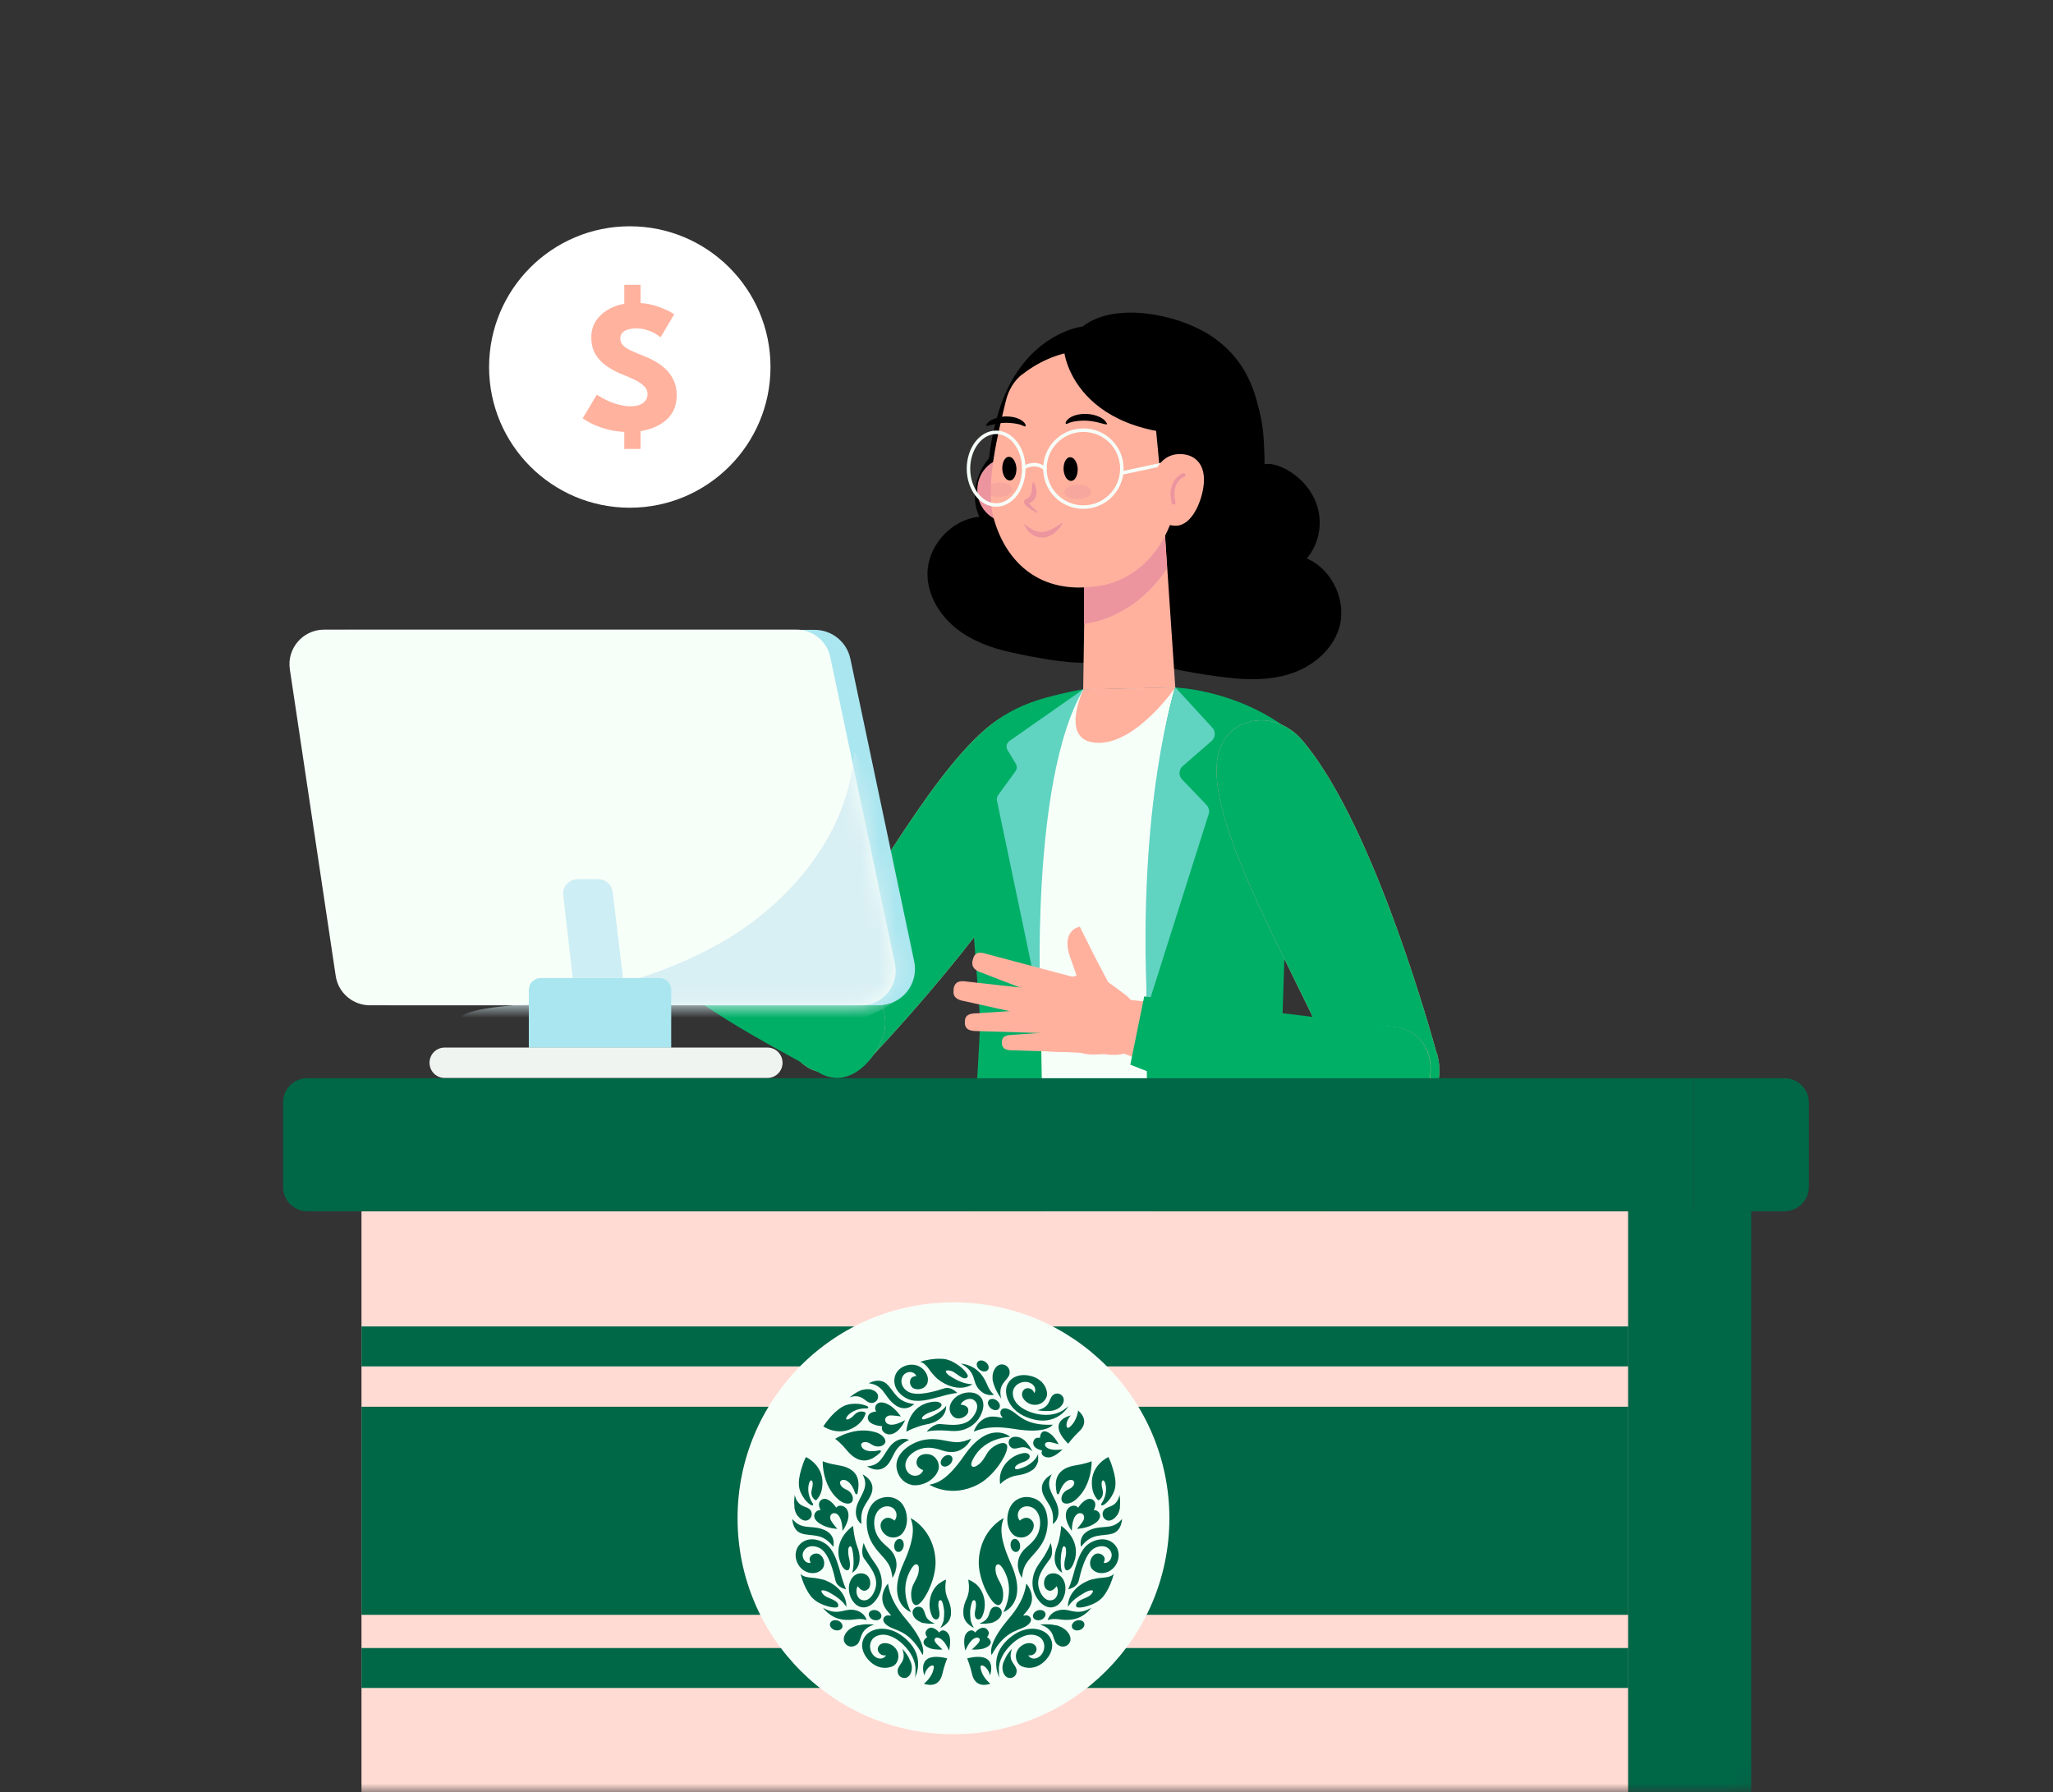 <?xml version="1.0" encoding="UTF-8"?> <svg xmlns="http://www.w3.org/2000/svg" width="118" height="103" viewBox="0 0 118 103" fill="none"><rect x="0" y="0" width="118" height="103" fill="#333333" stroke="none"/><mask id="mask0_1290_29947" style="mask-type:luminance" maskUnits="userSpaceOnUse" x="0" y="0" width="118" height="104"><path d="M99.329 0H17.899C8.014 0 0 8.014 0 17.899V85.11C0 94.995 8.014 103.009 17.899 103.009H99.329C109.215 103.009 117.228 94.995 117.228 85.11V17.899C117.228 8.014 109.215 0 99.329 0Z" fill="white"></path></mask><g mask="url(#mask0_1290_29947)"><path d="M35.373 48.839L35.142 46.629L34.984 44.711C34.984 44.711 33.904 44.456 33.819 46.131C33.77 47.212 33.819 48.244 33.345 48.062C33.017 47.928 35.434 50.819 35.373 48.851V48.839Z" fill="#FFB19E"></path><path d="M33.6 48.329L33.552 48.39C33.297 48.754 32.86 48.851 32.581 48.621L28.78 45.087C28.5 44.856 28.306 44.565 28.561 44.213L28.61 44.152C28.865 43.788 29.156 43.946 29.435 44.176L33.564 47.248C33.843 47.479 33.855 47.965 33.6 48.317V48.329Z" fill="#FFB19E"></path><path d="M32.52 48.705L32.484 48.778C32.253 49.155 31.816 49.313 31.512 49.118L27.238 46.204C26.934 46.022 26.704 45.767 26.922 45.39L26.959 45.318C27.189 44.941 27.505 45.063 27.809 45.245L32.374 47.685C32.678 47.868 32.751 48.329 32.52 48.705Z" fill="#FFB19E"></path><path d="M32.92 49.629L32.896 49.702C32.75 50.078 32.362 50.284 32.022 50.163L27.274 48.099C26.934 47.965 26.655 47.771 26.8 47.394L26.825 47.322C26.97 46.945 27.298 47.006 27.638 47.127L32.568 48.706C32.908 48.839 33.066 49.252 32.92 49.629Z" fill="#FFB19E"></path><path d="M33.552 51.183L33.528 51.243C33.406 51.571 33.066 51.741 32.787 51.632L28.743 49.871C28.452 49.762 28.221 49.592 28.343 49.276L28.367 49.216C28.488 48.888 28.768 48.949 29.059 49.058L33.248 50.406C33.54 50.515 33.673 50.867 33.552 51.195V51.183Z" fill="#FFB19E"></path><path d="M34.911 47.674C35.178 48.026 35.616 48.718 35.956 49.289C36.211 49.714 36.271 50.212 36.283 50.394C36.283 50.406 36.296 50.43 36.308 50.442C36.393 50.746 36.356 51.074 36.186 51.353C35.858 51.875 35.288 52.555 34.523 52.422C34.207 52.361 33.891 52.227 33.576 52.045L33.09 51.887C32.798 51.79 32.531 51.644 32.301 51.462L30.601 50.709C30.601 50.709 30.625 50.43 30.661 50.017C30.746 49.252 30.916 48.014 31.196 47.236C31.402 46.666 31.669 46.338 32.021 46.654C32.094 46.727 32.179 46.787 32.264 46.848C33.272 47.54 34.426 47.054 34.911 47.686V47.674Z" fill="#FFB19E"></path><path d="M50.298 60.52C52.35 58.322 59.806 50.09 61.627 44.54C62.028 43.302 61.736 41.966 60.753 41.201C59.891 40.533 58.567 40.266 56.673 41.881C53.188 44.856 49.375 52.227 45.89 57.011C45.04 58.177 44.967 59.743 45.805 60.8C46.375 61.504 47.31 61.953 48.865 61.443C49.411 61.261 49.897 60.933 50.285 60.52H50.298Z" fill="#F5AF9D"></path><path d="M50.298 60.52C52.35 58.322 59.806 50.09 61.627 44.54C62.028 43.302 61.736 41.966 60.753 41.201C59.891 40.533 58.567 40.266 56.673 41.881C53.188 44.856 49.375 52.227 45.89 57.011C45.04 58.177 44.967 59.743 45.805 60.8C46.375 61.504 47.31 61.953 48.865 61.443C49.411 61.261 49.897 60.933 50.285 60.52H50.298Z" fill="#00AF66"></path><path d="M34.232 49.871C34.681 49.422 35.337 49.288 35.847 49.543L49.569 56.72C50.916 57.4 51.281 58.881 50.406 60.326C49.556 61.723 48.148 62.184 46.885 61.431C44.141 59.792 39.174 56.781 34.135 51.948C33.588 51.413 33.625 50.466 34.22 49.859L34.232 49.871Z" fill="#FFB19E"></path><path d="M36.94 49.81L49.569 56.719C50.917 57.399 51.281 58.881 50.407 60.326C49.557 61.722 48.306 62.39 47.055 61.637C44.311 59.998 39.782 57.994 34.742 53.161L36.94 49.798V49.81Z" fill="#00AF66"></path><path d="M72.203 23.072C72.64 24.213 72.664 25.452 72.676 26.678C73.053 26.618 73.429 26.739 73.769 26.897C74.704 27.346 75.457 28.184 75.736 29.18C76.016 30.175 75.785 31.317 75.105 32.094C76.611 32.738 77.461 34.62 76.939 36.186C76.562 37.303 75.591 38.166 74.498 38.603C73.405 39.04 72.178 39.1 71.001 38.991C69.823 38.882 67.382 38.518 66.265 38.117C65.038 37.668 65.111 37.109 64.395 36.028C63.764 35.081 63.569 33.928 63.387 32.81C63.314 32.398 63.254 31.985 63.181 31.572C63.12 31.171 63.047 30.783 63.011 30.382C62.804 28.354 63.302 26.265 64.383 24.541C65.354 22.999 66.836 21.651 68.523 20.935C70.163 20.23 71.62 21.603 72.203 23.096V23.072Z" fill="black"></path><path d="M61.736 21.967C60.984 22.926 60.595 24.104 60.206 25.258C59.867 25.088 59.466 25.088 59.102 25.136C58.081 25.282 57.11 25.865 56.551 26.727C55.993 27.601 55.859 28.743 56.284 29.702C54.645 29.86 53.273 31.414 53.309 33.053C53.334 34.231 54.001 35.336 54.924 36.089C55.847 36.83 56.989 37.255 58.142 37.498C59.296 37.753 61.263 38.141 62.453 38.081C63.752 38.02 64.323 37.449 65.331 36.623C66.205 35.907 66.739 34.863 67.249 33.855C67.432 33.478 67.626 33.114 67.808 32.738C67.99 32.373 68.172 32.021 68.33 31.657C69.132 29.787 69.277 27.638 68.767 25.671C68.306 23.91 67.286 22.186 65.889 20.983C64.541 19.818 62.732 20.692 61.736 21.943V21.967Z" fill="black"></path><path d="M56.685 94.921L63.12 133.099H66.545C66.545 133.099 67.127 110.501 65.561 103.883C63.727 96.16 62.756 93.428 62.756 93.428L56.685 94.933V94.921Z" fill="#FFB19E"></path><path d="M68.148 96.682L74.657 133.099H78.021C78.021 133.099 78.603 110.501 77.037 103.883C75.204 96.16 73.249 93.428 73.249 93.428L68.161 96.694L68.148 96.682Z" fill="#FFB19E"></path><path d="M56.186 61.88L54.583 96.682H78.723C78.723 96.682 77.679 71.291 71.328 61.88H56.186Z" fill="#F7FFF9"></path><path d="M67.553 39.513L62.259 39.623C62.259 39.623 58.203 40.703 57.96 47.637V61.893H69.556L67.541 39.525L67.553 39.513Z" fill="#F7FFF9"></path><path d="M67.552 39.513C67.552 39.513 65.367 42.695 63.157 42.695C60.801 42.695 62.27 39.623 62.27 39.623L67.564 39.513H67.552Z" fill="#FFB19E"></path><path d="M67.553 39.513C67.553 39.513 71.001 39.623 74.025 41.905C74.183 42.027 74.28 42.197 74.244 42.391L73.673 59.622C73.673 59.622 76.782 68.693 78.931 86.555C78.992 87.053 78.591 87.478 78.093 87.454L67.772 86.956C67.371 86.931 67.043 86.616 67.007 86.215C66.63 81.115 64.432 49.75 67.541 39.513H67.553Z" fill="#00AF66"></path><path d="M67.553 39.513C67.553 39.513 65.355 46.095 65.938 57.946L69.472 46.787C69.532 46.605 69.472 46.398 69.35 46.265L67.942 44.795C67.735 44.577 67.748 44.237 67.978 44.03L69.642 42.585C69.86 42.391 69.885 42.051 69.69 41.833L67.565 39.513" fill="#60D3C1"></path><path d="M62.258 39.623C62.258 39.623 58.907 41.954 59.465 48.608C59.975 54.631 60.06 81.722 60.072 86.713C60.072 87.15 59.72 87.502 59.283 87.502H55.604C55.155 87.502 54.79 87.126 54.815 86.664L56.345 58.772C56.345 58.772 56.345 58.699 56.345 58.663L55.385 46.058C55.264 44.188 55.932 42.33 57.486 41.274C58.737 40.412 60.194 39.999 62.27 39.61L62.258 39.623Z" fill="#00AF66"></path><path d="M62.258 39.622L58.02 42.585C57.85 42.706 57.801 42.925 57.91 43.107L58.384 43.896C58.469 44.03 58.457 44.2 58.36 44.334L57.364 45.706C57.303 45.791 57.279 45.912 57.303 46.021L59.805 57.97C59.805 57.97 59.173 44.928 62.258 39.646V39.622Z" fill="#60D3C1"></path><path d="M62.234 18.761C62.234 18.761 58.676 19.15 57.328 23.898C53.321 38.153 72.81 35.069 72.665 26.484C72.604 22.878 71.705 20.813 69.823 19.453C67.941 18.081 64.116 17.28 62.234 18.761Z" fill="black"></path><path d="M59.817 28.767C59.477 29.738 58.42 30.26 57.437 29.933C56.453 29.605 55.943 28.536 56.271 27.552C56.599 26.569 57.667 26.059 58.651 26.387C59.623 26.727 60.145 27.783 59.817 28.767Z" fill="#EC959F"></path><path d="M62.367 32.483L62.258 39.623L67.552 39.514L66.824 28.694L62.367 32.483Z" fill="#FFB19E"></path><path d="M62.307 35.859C65.488 35.41 67.079 32.653 67.079 32.653L66.921 30.212L62.307 31.803V35.859Z" fill="#EC959F"></path><path d="M58.761 21.505C58.275 21.882 57.959 22.44 57.814 23.035C57.389 24.808 56.575 27.941 57.134 29.86C57.862 32.361 59.805 34.182 63.072 33.685C63.072 33.685 66.727 33.478 67.71 28.597C69.265 20.813 62.926 18.251 58.761 21.517V21.505Z" fill="#FFB19E"></path><path d="M66.265 22.793L66.823 28.694L71.45 24.76L66.265 22.793Z" fill="black"></path><path d="M61.177 19.733C60.959 19.781 61.408 25.258 69.556 24.979C69.556 24.979 69.35 17.875 61.177 19.733Z" fill="black"></path><path d="M56.673 24.444C56.673 24.444 56.734 24.286 56.94 24.164C57.147 24.043 57.463 23.934 57.827 23.934C58.191 23.934 58.519 24.019 58.725 24.164C58.835 24.237 58.908 24.322 58.932 24.383C58.968 24.444 58.956 24.492 58.932 24.504C58.883 24.529 58.786 24.444 58.604 24.395C58.422 24.346 58.13 24.298 57.827 24.298C57.208 24.298 56.722 24.541 56.661 24.456L56.673 24.444Z" fill="black"></path><path d="M64.481 26.934C64.481 28.148 63.497 29.144 62.271 29.144C61.044 29.144 60.06 28.161 60.06 26.934C60.06 25.708 61.044 24.724 62.271 24.724C63.497 24.724 64.481 25.708 64.481 26.934Z" stroke="#F7FFF9" stroke-width="0.2" stroke-linecap="round" stroke-linejoin="round"></path><path d="M58.846 26.934C58.846 28.088 58.13 29.023 57.256 29.023C56.382 29.023 55.665 28.088 55.665 26.934C55.665 25.781 56.382 24.846 57.256 24.846C58.13 24.846 58.846 25.781 58.846 26.934Z" stroke="#F7FFF9" stroke-width="0.2" stroke-linecap="round" stroke-linejoin="round"></path><path d="M58.847 26.873C58.847 26.873 59.49 26.46 60.061 26.934" stroke="#F7FFF9" stroke-width="0.2" stroke-linecap="round" stroke-linejoin="round"></path><path d="M67.698 26.497L64.577 27.164" stroke="#F7FFF9" stroke-width="0.2" stroke-linecap="round" stroke-linejoin="round"></path><path d="M61.13 26.983C61.154 27.359 61.348 27.65 61.567 27.638C61.797 27.638 61.955 27.31 61.943 26.934C61.919 26.558 61.725 26.266 61.506 26.278C61.275 26.278 61.117 26.606 61.13 26.983Z" fill="black"></path><path d="M57.608 26.959C57.632 27.335 57.827 27.626 58.045 27.614C58.276 27.614 58.434 27.286 58.422 26.91C58.397 26.534 58.203 26.242 57.984 26.254C57.754 26.254 57.596 26.582 57.608 26.959Z" fill="black"></path><path d="M58.87 30.14C58.943 30.358 59.089 30.552 59.295 30.698C59.489 30.844 59.757 30.917 60.012 30.892C60.267 30.856 60.497 30.735 60.679 30.577C60.764 30.492 60.849 30.407 60.922 30.322C60.983 30.224 61.044 30.127 61.092 30.018C60.995 30.079 60.898 30.14 60.813 30.2L60.534 30.37C60.352 30.467 60.169 30.54 59.975 30.564C59.793 30.589 59.599 30.552 59.417 30.467C59.234 30.382 59.052 30.261 58.87 30.115V30.14Z" fill="#EC959F"></path><path d="M59.393 27.711C59.308 27.711 59.344 28.1 59.295 28.258C59.259 28.428 59.198 28.549 59.101 28.622C59.077 28.646 59.04 28.658 59.016 28.67C58.992 28.67 58.907 28.695 58.87 28.792C58.846 28.889 58.87 28.925 58.895 28.962C58.968 29.083 59.053 29.132 59.125 29.193C59.283 29.302 59.611 29.496 59.635 29.46C59.672 29.436 59.368 29.18 59.247 29.047C59.21 29.011 59.186 28.974 59.162 28.938C59.138 28.901 59.113 28.865 59.101 28.84C59.101 28.84 59.101 28.828 59.101 28.877C59.077 28.925 59.053 28.925 59.077 28.925C59.138 28.925 59.198 28.901 59.247 28.877C59.356 28.816 59.453 28.719 59.502 28.61C59.55 28.5 59.575 28.391 59.575 28.282C59.575 28.063 59.441 27.687 59.38 27.699L59.393 27.711Z" fill="#EC959F"></path><path opacity="0.37" d="M61.178 28.294C61.178 28.525 61.53 28.695 61.955 28.683C62.38 28.683 62.72 28.476 62.72 28.246C62.72 28.015 62.368 27.845 61.943 27.857C61.518 27.857 61.178 28.064 61.178 28.294Z" fill="#EC959F"></path><path opacity="0.37" d="M56.661 28.173C56.661 28.403 57.013 28.573 57.438 28.561C57.863 28.561 58.203 28.355 58.203 28.124C58.203 27.893 57.851 27.723 57.426 27.735C57.001 27.735 56.661 27.942 56.661 28.173Z" fill="#EC959F"></path><path d="M63.631 24.36C63.631 24.36 63.57 24.189 63.364 24.056C63.157 23.922 62.83 23.801 62.441 23.789C62.053 23.777 61.725 23.862 61.494 24.007C61.385 24.08 61.312 24.165 61.275 24.226C61.239 24.299 61.239 24.335 61.275 24.36C61.324 24.384 61.421 24.299 61.615 24.25C61.81 24.202 62.113 24.165 62.429 24.177C63.085 24.202 63.57 24.457 63.631 24.372V24.36Z" fill="black"></path><path d="M66.229 27.82C66.144 28.816 66.265 30.212 67.589 30.212C68.512 30.212 69.107 28.779 69.192 27.784C69.277 26.788 68.779 26.12 67.856 26.096C66.933 26.072 66.326 26.812 66.241 27.808L66.229 27.82Z" fill="#FFB19E"></path><path d="M68.026 27.298C68.026 27.298 67.152 27.626 67.456 28.889" stroke="#EC959F" stroke-width="0.22" stroke-linecap="round" stroke-linejoin="round"></path><path d="M63.958 56.951L62.926 54.984L62.064 53.259C62.064 53.259 60.959 53.429 61.505 55.008C61.857 56.04 62.295 56.975 61.772 56.975C61.42 56.975 64.735 58.76 63.946 56.963L63.958 56.951Z" fill="#FFB19E"></path><path d="M62.112 57.133L62.088 57.206C61.979 57.631 61.614 57.898 61.274 57.776L56.429 55.906C56.089 55.797 55.798 55.603 55.907 55.178L55.931 55.105C56.041 54.68 56.369 54.716 56.709 54.826L61.687 56.149C62.027 56.258 62.221 56.708 62.112 57.133Z" fill="#FFB19E"></path><path d="M61.25 57.886V57.971C61.165 58.408 60.813 58.712 60.461 58.651L55.409 57.534C55.057 57.473 54.741 57.327 54.814 56.89V56.805C54.899 56.368 55.239 56.356 55.591 56.416L60.74 56.987C61.092 57.048 61.323 57.449 61.25 57.886Z" fill="#FFB19E"></path><path d="M61.967 58.59V58.663C61.967 59.064 61.687 59.404 61.323 59.416L56.15 59.258C55.786 59.258 55.458 59.185 55.458 58.784V58.712C55.458 58.311 55.774 58.238 56.138 58.238L61.299 57.886C61.663 57.886 61.955 58.201 61.967 58.614V58.59Z" fill="#FFB19E"></path><path d="M63.132 59.805V59.865C63.132 60.206 62.889 60.497 62.586 60.497L58.178 60.363C57.874 60.363 57.595 60.303 57.583 59.95V59.89C57.583 59.55 57.85 59.489 58.166 59.477L62.562 59.173C62.865 59.173 63.12 59.441 63.132 59.793V59.805Z" fill="#FFB19E"></path><path d="M63.084 56.04C63.472 56.271 64.116 56.745 64.662 57.157C65.063 57.461 65.306 57.898 65.379 58.056C65.391 58.068 65.403 58.08 65.415 58.093C65.609 58.335 65.695 58.663 65.646 58.979C65.537 59.586 65.257 60.424 64.492 60.582C64.177 60.643 63.837 60.643 63.472 60.582L62.962 60.606C62.659 60.618 62.355 60.582 62.064 60.497L60.206 60.424C60.206 60.424 60.121 60.157 60.012 59.756C59.805 59.015 59.502 57.801 59.477 56.975C59.453 56.368 59.587 55.968 60.024 56.138C60.121 56.174 60.218 56.21 60.315 56.222C61.505 56.49 62.392 55.615 63.072 56.016L63.084 56.04Z" fill="#FFB19E"></path><path d="M82.586 60.569C81.784 57.667 78.639 47.018 74.863 42.561C74.025 41.566 72.725 41.129 71.56 41.566C70.54 41.942 69.617 42.938 70.018 45.403C70.734 49.92 75.045 57.024 77.303 62.5C77.862 63.836 79.149 64.722 80.497 64.54C81.396 64.431 82.258 63.86 82.646 62.269C82.78 61.711 82.756 61.128 82.598 60.569H82.586Z" fill="#F5AF9D"></path><path d="M82.586 60.569C81.784 57.667 78.639 47.018 74.863 42.561C74.025 41.566 72.725 41.129 71.56 41.566C70.54 41.942 69.617 42.938 70.018 45.403C70.734 49.92 75.045 57.024 77.303 62.5C77.862 63.836 79.149 64.722 80.497 64.54C81.396 64.431 82.258 63.86 82.646 62.269C82.78 61.711 82.756 61.128 82.598 60.569H82.586Z" fill="#00AF66"></path><path d="M63.278 58.335C63.533 57.74 64.092 57.376 64.663 57.437L80.072 59.015C81.578 59.149 82.464 60.388 82.185 62.051C81.918 63.666 80.776 64.613 79.331 64.382C76.174 63.873 70.443 62.913 63.97 60.303C63.266 60.011 62.95 59.112 63.278 58.335Z" fill="#FFB19E"></path><path d="M65.768 57.267L80.061 59.003C81.566 59.137 82.453 60.375 82.173 62.039C81.906 63.654 80.983 64.734 79.538 64.504C76.381 63.994 71.439 63.812 64.967 61.189L65.768 57.254V57.267Z" fill="#00AF66"></path><path d="M93.587 69.616H20.777V113.719H93.587V69.616Z" fill="#FFDBD3"></path><path d="M17.657 61.966H97.339V69.616H17.657C16.892 69.616 16.273 68.997 16.273 68.232V63.35C16.273 62.585 16.892 61.966 17.657 61.966Z" fill="#006747"></path><path d="M97.339 61.966H102.56C103.337 61.966 103.969 62.597 103.969 63.374V68.207C103.969 68.984 103.337 69.616 102.56 69.616H97.339V61.966Z" fill="#006747"></path><path d="M100.654 69.616H93.587V113.719H100.654V69.616Z" fill="#006747"></path><path d="M93.587 80.848H20.777V92.808H93.587V80.848Z" fill="#006747"></path><path d="M93.587 76.234H20.777V78.529H93.587V76.234Z" fill="#006747"></path><path d="M93.587 94.716H20.777V97.011H93.587V94.716Z" fill="#006747"></path><path d="M54.802 99.669C61.656 99.669 67.212 94.113 67.212 87.259C67.212 80.405 61.656 74.849 54.802 74.849C47.948 74.849 42.392 80.405 42.392 87.259C42.392 94.113 47.948 99.669 54.802 99.669Z" fill="#F7FFF9"></path><path d="M50.492 57.777H22.502C21.458 57.777 20.584 57.012 20.426 55.992L17.827 38.603C17.633 37.34 18.617 36.199 19.904 36.199H46.825C47.82 36.199 48.67 36.891 48.877 37.862L52.544 55.251C52.823 56.55 51.828 57.777 50.492 57.777Z" fill="#AAE6EF"></path><path d="M49.495 57.777H21.263C20.279 57.777 19.441 57.06 19.296 56.089L16.66 38.469C16.478 37.267 17.413 36.187 18.628 36.187H45.779C46.714 36.187 47.528 36.842 47.722 37.765L51.438 55.385C51.693 56.623 50.758 57.777 49.495 57.777Z" fill="#F7FFF9"></path><mask id="mask1_1290_29947" style="mask-type:luminance" maskUnits="userSpaceOnUse" x="16" y="36" width="36" height="22"><path d="M49.495 57.777H21.263C20.279 57.777 19.441 57.06 19.296 56.089L16.66 38.469C16.478 37.267 17.413 36.187 18.628 36.187H45.779C46.714 36.187 47.528 36.842 47.722 37.765L51.438 55.385C51.693 56.623 50.758 57.777 49.495 57.777Z" fill="white"></path></mask><g mask="url(#mask1_1290_29947)"><path d="M41.395 54.207C45.439 51.9 48.803 47.868 49.094 43.217C51.28 46.52 53.538 50.042 53.672 54C53.696 54.668 53.648 55.372 53.32 55.967C53.065 56.429 52.652 56.781 52.227 57.084C49.859 58.809 46.872 59.452 43.946 59.61C41.019 59.756 38.093 59.465 35.166 59.513C33.308 59.55 31.45 59.719 29.593 59.719C29.107 59.719 25.585 59.877 26.484 58.493C26.909 57.837 30.321 57.764 31.147 57.607C32.835 57.291 34.523 56.915 36.162 56.404C37.971 55.846 39.744 55.142 41.383 54.207H41.395Z" fill="#D8EFF4"></path></g><path d="M31.075 56.21H37.899C38.275 56.21 38.579 56.514 38.579 56.891V60.218H30.395V56.891C30.395 56.514 30.698 56.21 31.075 56.21Z" fill="#AAE6EF"></path><path d="M44.104 61.953H25.562C25.076 61.953 24.688 61.565 24.688 61.079C24.688 60.593 25.076 60.205 25.562 60.205H44.104C44.59 60.205 44.978 60.593 44.978 61.079C44.978 61.565 44.59 61.953 44.104 61.953Z" fill="#F0F4F1"></path><path d="M35.822 56.21H32.92L32.373 51.462C32.313 50.965 32.701 50.527 33.211 50.527H34.389C34.814 50.527 35.166 50.843 35.215 51.256L35.81 56.222L35.822 56.21Z" fill="#CDEEF4"></path><path d="M53.127 96.293C53.127 96.293 52.593 94.861 54.439 95.31C54.439 95.31 54.245 95.808 54.172 96.172C54.075 96.633 53.771 96.986 53.103 96.767C53.273 96.633 53.65 96.257 53.674 95.796C53.674 95.614 53.273 95.735 53.127 96.281V96.293Z" fill="#006548"></path><path d="M52.545 96.5C52.545 96.5 53.383 95.152 51.841 94.011C51.488 93.756 51.148 93.634 50.784 93.61C50.42 93.586 49.958 93.707 49.715 94.047C49.363 94.557 49.63 95.152 50.031 95.516C50.383 95.832 50.845 95.954 51.294 95.771C51.646 95.626 51.828 94.994 51.343 94.606C51.051 94.363 50.541 94.351 50.456 94.727C50.408 94.946 50.651 95.201 50.918 95.128C50.918 95.213 50.675 95.431 50.371 95.261C49.934 95.031 49.861 94.314 50.323 94.059C50.821 93.792 51.379 94.059 51.768 94.387C52.193 94.751 52.557 95.249 52.618 95.82C52.618 95.929 52.618 96.038 52.618 96.148C52.618 96.245 52.606 96.415 52.545 96.5Z" fill="#006548"></path><path d="M53.03 95.116C53.03 95.116 53.346 94.57 52.095 93.088C51.536 92.432 51.16 91.825 51.038 91.012C51.038 91.012 50.528 91.57 50.783 92.226C50.941 92.639 51.391 92.918 51.123 92.845C50.856 92.772 50.468 93.149 51.148 93.513C51.573 93.732 52.313 93.78 53.03 95.116Z" fill="#006548"></path><path d="M46.593 89.833C46.593 89.833 46.52 89.651 46.533 89.566C46.593 89.311 46.933 89.202 47.128 89.348C47.383 89.53 47.468 89.943 47.249 90.186C47.018 90.441 46.642 90.465 46.338 90.331C46.035 90.198 45.828 89.918 45.755 89.603C45.695 89.336 45.743 89.044 45.913 88.826C46.314 88.328 46.982 88.401 47.456 88.728C47.893 89.032 48.087 89.651 48.245 90.173C48.33 90.489 48.475 91.023 48.633 91.339C48.633 91.339 48.123 91.254 48.026 90.853C47.917 90.392 47.662 89.263 47.115 88.971C46.933 88.874 46.715 88.838 46.52 88.886C46.326 88.935 46.132 89.141 46.132 89.372C46.132 89.627 46.338 89.87 46.593 89.821V89.833Z" fill="#006548"></path><path d="M49.301 91.157C49.301 91.157 49.593 91.643 49.921 91.303C50.103 91.108 50.066 90.489 49.569 90.428C49.107 90.368 48.779 90.805 48.791 91.303C48.791 91.703 49.01 92.177 49.398 92.335C49.933 92.541 50.382 92.019 50.564 91.582C50.722 91.205 50.722 90.793 50.589 90.404C50.455 90.015 50.212 89.76 50.018 89.445C49.872 89.202 49.739 88.947 49.641 88.68C49.641 88.68 49.435 89.263 49.678 89.59C49.981 90.015 50.37 90.465 50.358 91.011C50.358 91.436 49.969 92.213 49.435 91.91C49.168 91.715 49.192 91.29 49.313 91.145L49.301 91.157Z" fill="#006548"></path><path d="M45.538 87.283C45.538 87.283 45.538 87.987 46.108 88.145C46.727 88.315 47.274 88.085 47.893 88.898C47.893 88.898 48.124 88.145 47.213 87.866C46.557 87.66 46.047 87.927 45.525 87.283H45.538Z" fill="#006548"></path><path d="M48.949 90.404C48.949 90.404 49.739 90.052 49.253 88.826C49.095 88.364 49.046 87.891 49.034 87.696C49.034 87.696 48.294 88.17 48.196 89.02C48.172 89.263 48.196 89.506 48.281 89.736C48.342 89.906 48.464 90.21 48.67 90.246C48.852 90.283 48.852 89.991 48.852 89.882C48.852 89.676 48.767 89.481 48.755 89.275C48.755 89.178 48.731 88.911 48.852 88.874C48.937 88.838 48.974 89.008 48.986 89.056C49.107 89.554 49.071 90.222 48.961 90.416L48.949 90.404Z" fill="#006548"></path><path d="M50.65 92.942C50.601 93.088 50.407 93.16 50.212 93.1C50.018 93.039 49.897 92.857 49.945 92.711C49.994 92.565 50.188 92.493 50.382 92.553C50.577 92.614 50.698 92.796 50.65 92.942Z" fill="#006548"></path><path d="M48.415 93.525C48.367 93.671 48.172 93.743 47.978 93.683C47.784 93.622 47.662 93.44 47.711 93.294C47.76 93.148 47.954 93.076 48.148 93.136C48.342 93.197 48.464 93.379 48.415 93.525Z" fill="#006548"></path><path d="M47.298 92.395C47.298 92.395 47.675 92.966 48.403 93.076C49.035 93.173 49.326 92.942 49.812 93.112C49.812 93.112 49.727 92.699 49.205 92.553C48.828 92.444 48.513 92.59 48.306 92.614C47.99 92.663 47.711 92.638 47.286 92.395H47.298Z" fill="#006548"></path><path d="M48.427 87.988C48.403 87.15 48.111 86.932 47.905 86.968C47.699 87.005 47.674 87.248 47.771 87.405C47.856 87.551 48.123 87.867 48.123 87.867C48.123 87.867 47.711 87.855 47.31 87.672C46.411 87.235 46.921 86.725 47.164 86.798C47.103 86.665 46.982 86.385 47.188 86.215C47.492 85.972 47.893 86.385 48.063 86.652C48.221 86.434 48.609 86.519 48.731 86.859C48.901 87.345 48.439 87.964 48.439 87.964L48.427 87.988Z" fill="#006548"></path><path d="M49.301 85.742C49.386 85.305 49.471 84.467 48.318 84.236C48.014 84.175 47.723 84.151 47.286 83.981C47.286 83.981 47.237 85.341 48.172 86.167C48.451 86.422 48.816 86.495 48.961 86.325C49.083 86.179 49.046 85.778 48.609 85.596C48.245 85.438 48.196 85.11 48.415 85.062C48.609 85.013 48.925 85.159 49.144 85.79C49.18 85.9 49.277 85.936 49.301 85.754V85.742Z" fill="#006548"></path><path d="M49.57 84.734C49.57 84.734 50.42 85.11 50.056 85.924C49.825 86.434 49.412 86.677 49.521 87.575C49.412 87.563 48.975 87.114 49.327 86.337C49.606 85.73 49.934 85.377 49.57 84.722V84.734Z" fill="#006548"></path><path d="M52.35 92.651C52.35 92.651 50.893 92.141 51.937 89.834C52.69 88.158 52.46 87.611 52.338 87.247C52.338 87.247 53.674 87.891 53.771 89.676C53.832 90.769 53.042 92.25 52.666 92.25C52.447 92.25 52.387 91.922 52.375 91.764C52.35 91.509 52.399 91.254 52.508 91.036C52.617 90.817 52.763 90.599 52.8 90.331C52.812 90.222 52.848 89.979 52.715 89.918C52.569 89.846 52.423 90.088 52.362 90.186C51.913 90.939 51.937 91.801 52.362 92.663L52.35 92.651Z" fill="#006548"></path><path d="M51.597 89.19C51.743 89.227 51.901 89.081 51.937 88.874C51.974 88.668 51.889 88.474 51.743 88.449C51.597 88.413 51.439 88.559 51.403 88.765C51.367 88.972 51.452 89.166 51.597 89.19Z" fill="#006548"></path><path d="M54.536 94.848C54.536 94.848 54.342 94.338 54.038 94.168C53.929 94.108 53.771 94.083 53.722 94.205C53.686 94.29 53.783 94.423 53.844 94.484C53.929 94.581 54.172 94.8 54.172 94.8C54.172 94.8 53.856 94.836 53.516 94.751C52.775 94.508 53.188 94.132 53.297 94.095C53.237 93.998 53.115 93.865 53.273 93.67C53.516 93.403 53.819 93.634 53.989 93.828C54.087 93.634 54.366 93.658 54.524 93.925C54.706 94.241 54.548 94.848 54.548 94.848H54.536Z" fill="#006548"></path><path d="M52.349 95.553C52.349 95.553 52.349 95.553 52.349 95.541C52.337 95.492 52.313 95.444 52.289 95.395C52.289 95.395 52.289 95.371 52.277 95.371C52.264 95.347 52.252 95.322 52.24 95.286C52.082 94.97 51.864 94.764 51.864 94.764C51.876 94.8 51.888 94.837 51.9 94.873C51.961 95.091 51.961 95.31 51.852 95.504C51.767 95.65 51.645 95.784 51.597 95.954C51.597 95.99 51.597 96.014 51.597 96.051C51.597 96.051 51.597 96.051 51.597 96.063C51.597 96.269 51.767 96.439 51.973 96.439C52.289 96.439 52.422 96.087 52.41 95.82C52.41 95.735 52.386 95.638 52.362 95.553H52.349Z" fill="#006548"></path><path d="M49.144 93.453C49.144 93.453 49.156 93.453 49.168 93.453C49.229 93.428 49.289 93.416 49.338 93.404C49.35 93.404 49.362 93.404 49.374 93.404C49.411 93.404 49.447 93.392 49.484 93.38C49.897 93.319 50.249 93.368 50.249 93.368C50.2 93.38 50.164 93.392 50.115 93.416C49.86 93.513 49.666 93.671 49.544 93.914C49.459 94.096 49.435 94.315 49.301 94.472C49.277 94.497 49.253 94.521 49.217 94.545C49.217 94.545 49.217 94.545 49.204 94.545C49.01 94.691 48.731 94.655 48.585 94.46C48.367 94.169 48.597 93.793 48.864 93.61C48.949 93.55 49.047 93.501 49.144 93.465V93.453Z" fill="#006548"></path><path d="M52.932 93.246C52.932 93.246 52.932 93.246 52.944 93.246C52.993 93.258 53.029 93.27 53.078 93.282H53.102C53.126 93.282 53.151 93.282 53.175 93.294C53.478 93.343 53.745 93.306 53.745 93.306C53.709 93.306 53.673 93.282 53.648 93.27C53.466 93.197 53.308 93.076 53.223 92.894C53.163 92.76 53.138 92.59 53.053 92.469C53.041 92.444 53.017 92.432 52.993 92.408C52.847 92.299 52.641 92.323 52.519 92.469C52.349 92.687 52.519 92.978 52.713 93.112C52.774 93.161 52.847 93.197 52.92 93.221L52.932 93.246Z" fill="#006548"></path><path d="M45.696 86.822C45.696 86.822 45.696 86.822 45.696 86.81C45.683 86.762 45.671 86.713 45.659 86.665C45.659 86.665 45.659 86.64 45.659 86.628C45.659 86.604 45.659 86.567 45.659 86.543C45.623 86.203 45.683 85.912 45.683 85.912C45.683 85.948 45.696 85.984 45.708 86.021C45.768 86.227 45.89 86.409 46.084 86.519C46.23 86.604 46.4 86.628 46.533 86.737C46.618 86.81 46.667 86.932 46.655 87.041C46.655 87.211 46.497 87.381 46.327 87.393C46.157 87.405 45.975 87.284 45.865 87.138C45.841 87.114 45.829 87.09 45.805 87.065C45.756 86.992 45.72 86.907 45.696 86.822Z" fill="#006548"></path><path d="M47.602 90.902C47.542 90.878 47.481 90.841 47.42 90.817C47.384 90.805 47.347 90.793 47.299 90.781C47.153 90.744 47.007 90.72 46.862 90.695C46.68 90.671 46.497 90.671 46.315 90.623C46.218 90.598 46.097 90.55 46.012 90.453C46.109 90.829 46.255 91.206 46.461 91.533C46.534 91.643 46.607 91.752 46.704 91.849C46.886 92.031 47.105 92.153 47.335 92.238C47.566 92.323 47.821 92.408 48.076 92.383C48.173 92.383 48.197 92.286 48.173 92.201C48.149 92.116 48.064 92.043 47.979 91.995C47.785 91.873 47.53 91.825 47.347 91.667C47.275 91.594 47.092 91.376 47.323 91.4C47.469 91.412 47.627 91.497 47.748 91.57C48.052 91.74 48.38 91.971 48.586 92.262C48.598 92.286 48.647 92.335 48.647 92.359C48.671 91.691 48.161 91.157 47.59 90.89L47.602 90.902Z" fill="#006548"></path><path d="M46.315 83.75C46.242 83.908 46.169 84.066 46.12 84.236C46.011 84.564 45.914 84.916 45.914 85.256C45.914 85.438 45.95 85.62 46.023 85.778C46.145 86.045 46.315 86.288 46.545 86.458C46.545 86.458 46.57 86.47 46.582 86.482C46.582 86.482 46.582 86.482 46.594 86.482C46.728 86.579 46.776 86.47 46.703 86.385C46.376 85.887 46.436 85.377 46.533 85.171C46.643 84.952 46.788 85.146 46.667 85.571C46.545 85.984 46.788 86.191 46.91 86.227C47.189 85.936 47.262 85.608 47.274 85.256C47.298 84.163 46.315 83.738 46.315 83.738V83.75Z" fill="#006548"></path><path d="M54.657 92.772C54.681 92.529 54.633 92.286 54.547 92.055C54.535 92.019 54.511 91.982 54.499 91.946C54.462 91.861 54.426 91.788 54.402 91.691C54.365 91.57 54.341 91.46 54.341 91.339C54.329 91.181 54.341 91.011 54.365 90.853C54.365 90.829 54.377 90.78 54.377 90.78C54.244 90.829 54.05 90.95 53.953 91.023C53.467 91.424 53.309 92.165 53.515 92.747C53.552 92.845 53.588 92.954 53.673 93.027C53.77 93.1 53.892 93.087 53.953 92.978C54.025 92.857 54.001 92.699 53.977 92.553C53.953 92.42 53.916 92.274 53.94 92.14C53.94 92.116 53.94 92.092 53.953 92.067C53.965 92.007 54.013 91.946 54.074 91.97C54.159 91.995 54.183 92.152 54.208 92.225C54.232 92.347 54.256 92.468 54.268 92.59C54.268 92.735 54.268 92.893 54.244 93.039C54.244 93.039 54.244 93.063 54.244 93.075C54.244 93.075 54.244 93.1 54.244 93.112C54.208 93.233 54.159 93.391 54.05 93.549L54.098 93.525H54.123C54.123 93.525 54.195 93.476 54.232 93.452C54.268 93.427 54.305 93.403 54.329 93.379C54.39 93.33 54.45 93.27 54.499 93.209C54.547 93.148 54.584 93.075 54.608 93.002C54.633 92.942 54.645 92.869 54.657 92.808V92.772Z" fill="#006548"></path><path d="M51.816 86.385C51.549 86.081 51.124 85.972 50.747 86.069C49.776 86.288 49.679 87.478 49.934 88.255C50.007 88.486 50.128 88.716 50.274 88.911C50.505 89.251 50.832 89.518 51.051 89.87C51.209 90.113 51.257 90.404 51.294 90.683C51.33 90.635 51.403 90.489 51.415 90.453C51.452 90.38 51.476 90.307 51.488 90.222C51.525 90.088 51.537 89.967 51.525 89.833C51.5 89.506 51.33 89.19 51.075 88.971C50.711 88.656 50.395 88.364 50.286 87.878C50.201 87.502 50.237 87.041 50.529 86.761C50.82 86.482 51.342 86.494 51.5 86.907C51.561 87.077 51.525 87.259 51.415 87.393C51.415 87.393 51.002 87.004 50.687 87.429C50.553 87.611 50.614 87.866 50.735 88.036C50.869 88.231 51.087 88.364 51.33 88.364C51.549 88.364 51.755 88.279 51.889 88.097C52.192 87.708 52.192 87.126 51.998 86.676C51.95 86.567 51.889 86.47 51.816 86.385Z" fill="#006548"></path><path d="M56.902 96.293C56.902 96.293 57.437 94.861 55.591 95.31C55.591 95.31 55.785 95.808 55.858 96.172C55.955 96.633 56.259 96.986 56.926 96.767C56.757 96.633 56.38 96.257 56.356 95.796C56.356 95.614 56.757 95.735 56.902 96.281V96.293Z" fill="#006548"></path><path d="M57.485 96.5C57.485 96.5 56.647 95.152 58.189 94.011C58.541 93.756 58.882 93.634 59.246 93.61C59.61 93.586 60.072 93.707 60.314 94.047C60.666 94.557 60.399 95.152 59.999 95.516C59.647 95.832 59.185 95.954 58.736 95.771C58.384 95.626 58.202 94.994 58.687 94.606C58.979 94.363 59.489 94.351 59.574 94.727C59.622 94.946 59.379 95.201 59.112 95.128C59.112 95.213 59.355 95.431 59.659 95.261C60.096 95.031 60.169 94.314 59.707 94.059C59.209 93.792 58.651 94.059 58.262 94.387C57.837 94.751 57.473 95.249 57.412 95.82C57.412 95.929 57.412 96.038 57.412 96.148C57.412 96.245 57.424 96.415 57.485 96.5Z" fill="#006548"></path><path d="M56.998 95.116C56.998 95.116 56.683 94.57 57.933 93.088C58.492 92.432 58.868 91.825 58.99 91.012C58.99 91.012 59.5 91.57 59.245 92.226C59.087 92.639 58.638 92.918 58.905 92.845C59.172 92.772 59.561 93.149 58.881 93.513C58.456 93.732 57.715 93.78 56.998 95.116Z" fill="#006548"></path><path d="M63.434 89.833C63.434 89.833 63.507 89.651 63.495 89.566C63.434 89.311 63.094 89.202 62.9 89.348C62.645 89.53 62.56 89.943 62.779 90.186C63.01 90.441 63.386 90.465 63.69 90.331C63.993 90.198 64.2 89.918 64.272 89.603C64.333 89.336 64.285 89.044 64.115 88.826C63.714 88.328 63.046 88.401 62.572 88.728C62.135 89.032 61.941 89.651 61.783 90.173C61.698 90.489 61.552 91.023 61.395 91.339C61.395 91.339 61.904 91.254 62.002 90.853C62.111 90.392 62.366 89.263 62.912 88.971C63.094 88.874 63.313 88.838 63.507 88.886C63.702 88.935 63.896 89.141 63.896 89.372C63.896 89.627 63.69 89.87 63.434 89.821V89.833Z" fill="#006548"></path><path d="M60.728 91.157C60.728 91.157 60.437 91.643 60.109 91.303C59.927 91.108 59.963 90.489 60.461 90.428C60.922 90.368 61.25 90.805 61.238 91.303C61.238 91.703 61.02 92.177 60.631 92.335C60.097 92.541 59.648 92.019 59.465 91.582C59.307 91.205 59.307 90.793 59.441 90.404C59.575 90.015 59.818 89.76 60.012 89.445C60.157 89.202 60.291 88.947 60.388 88.68C60.388 88.68 60.595 89.263 60.352 89.59C60.048 90.015 59.66 90.465 59.672 91.011C59.672 91.436 60.06 92.213 60.595 91.91C60.862 91.715 60.837 91.29 60.716 91.145L60.728 91.157Z" fill="#006548"></path><path d="M64.491 87.283C64.491 87.283 64.491 87.987 63.92 88.145C63.301 88.315 62.755 88.085 62.136 88.898C62.136 88.898 61.905 88.145 62.816 87.866C63.471 87.66 63.981 87.927 64.503 87.283H64.491Z" fill="#006548"></path><path d="M61.08 90.404C61.08 90.404 60.29 90.052 60.776 88.825C60.934 88.364 60.983 87.89 60.995 87.696C60.995 87.696 61.735 88.169 61.833 89.019C61.857 89.262 61.833 89.505 61.748 89.736C61.687 89.906 61.565 90.209 61.359 90.246C61.177 90.282 61.177 89.991 61.177 89.882C61.177 89.675 61.262 89.481 61.274 89.274C61.274 89.177 61.298 88.91 61.177 88.874C61.092 88.837 61.055 89.007 61.043 89.056C60.922 89.554 60.958 90.222 61.068 90.416L61.08 90.404Z" fill="#006548"></path><path d="M59.379 92.942C59.427 93.088 59.622 93.16 59.816 93.1C60.01 93.039 60.132 92.857 60.083 92.711C60.035 92.565 59.84 92.493 59.646 92.553C59.452 92.614 59.33 92.796 59.379 92.942Z" fill="#006548"></path><path d="M61.614 93.525C61.663 93.671 61.857 93.743 62.051 93.683C62.246 93.622 62.367 93.44 62.319 93.294C62.27 93.148 62.076 93.076 61.881 93.136C61.687 93.197 61.566 93.379 61.614 93.525Z" fill="#006548"></path><path d="M62.73 92.395C62.73 92.395 62.354 92.966 61.625 93.076C60.994 93.173 60.703 92.942 60.217 93.112C60.217 93.112 60.302 92.699 60.824 92.553C61.2 92.444 61.516 92.59 61.722 92.614C62.038 92.663 62.318 92.638 62.742 92.395H62.73Z" fill="#006548"></path><path d="M61.602 87.988C61.626 87.15 61.918 86.932 62.124 86.968C62.331 87.005 62.355 87.248 62.258 87.405C62.173 87.551 61.906 87.867 61.906 87.867C61.906 87.867 62.318 87.855 62.719 87.672C63.618 87.235 63.108 86.725 62.865 86.798C62.925 86.665 63.047 86.385 62.84 86.215C62.537 85.972 62.136 86.385 61.966 86.652C61.808 86.434 61.42 86.519 61.298 86.859C61.128 87.345 61.59 87.964 61.59 87.964L61.602 87.988Z" fill="#006548"></path><path d="M60.728 85.742C60.643 85.305 60.558 84.467 61.712 84.236C62.015 84.175 62.307 84.151 62.744 83.981C62.744 83.981 62.792 85.341 61.857 86.167C61.578 86.422 61.214 86.495 61.068 86.325C60.947 86.179 60.983 85.778 61.42 85.596C61.785 85.438 61.833 85.11 61.615 85.062C61.42 85.013 61.105 85.159 60.886 85.79C60.85 85.9 60.752 85.936 60.728 85.754V85.742Z" fill="#006548"></path><path d="M60.46 84.733C60.46 84.733 59.61 85.11 59.974 85.923C60.205 86.433 60.618 86.676 60.509 87.575C60.618 87.563 61.055 87.113 60.703 86.336C60.424 85.729 60.096 85.377 60.46 84.721V84.733Z" fill="#006548"></path><path d="M57.679 92.651C57.679 92.651 59.136 92.141 58.092 89.834C57.339 88.158 57.57 87.611 57.691 87.247C57.691 87.247 56.355 87.891 56.258 89.676C56.197 90.769 56.987 92.25 57.363 92.25C57.582 92.25 57.642 91.922 57.655 91.764C57.679 91.509 57.63 91.254 57.521 91.036C57.412 90.817 57.266 90.599 57.23 90.331C57.218 90.222 57.181 89.979 57.315 89.918C57.46 89.846 57.606 90.088 57.667 90.186C58.116 90.939 58.092 91.801 57.667 92.663L57.679 92.651Z" fill="#006548"></path><path d="M58.432 89.19C58.287 89.227 58.129 89.081 58.092 88.874C58.056 88.668 58.141 88.474 58.287 88.449C58.432 88.413 58.59 88.559 58.627 88.765C58.663 88.972 58.578 89.166 58.432 89.19Z" fill="#006548"></path><path d="M55.494 94.848C55.494 94.848 55.688 94.338 55.992 94.168C56.101 94.108 56.259 94.083 56.307 94.205C56.344 94.29 56.246 94.423 56.186 94.484C56.101 94.581 55.858 94.8 55.858 94.8C55.858 94.8 56.174 94.836 56.514 94.751C57.254 94.508 56.842 94.132 56.732 94.095C56.793 93.998 56.914 93.865 56.757 93.67C56.514 93.403 56.21 93.634 56.04 93.828C55.943 93.634 55.664 93.658 55.506 93.925C55.324 94.241 55.481 94.848 55.481 94.848H55.494Z" fill="#006548"></path><path d="M57.68 95.553C57.68 95.553 57.68 95.553 57.68 95.541C57.692 95.492 57.716 95.444 57.74 95.395C57.74 95.395 57.74 95.371 57.752 95.371C57.765 95.347 57.777 95.322 57.789 95.286C57.947 94.97 58.165 94.764 58.165 94.764C58.153 94.8 58.141 94.837 58.129 94.873C58.068 95.091 58.068 95.31 58.178 95.504C58.263 95.65 58.384 95.784 58.432 95.954C58.432 95.99 58.432 96.014 58.432 96.051C58.432 96.051 58.432 96.051 58.432 96.063C58.432 96.269 58.263 96.439 58.056 96.439C57.74 96.439 57.607 96.087 57.619 95.82C57.619 95.735 57.643 95.638 57.667 95.553H57.68Z" fill="#006548"></path><path d="M60.884 93.453C60.884 93.453 60.872 93.453 60.86 93.453C60.799 93.428 60.739 93.416 60.69 93.404C60.678 93.404 60.666 93.404 60.654 93.404C60.617 93.404 60.581 93.392 60.544 93.38C60.131 93.319 59.779 93.368 59.779 93.368C59.828 93.38 59.864 93.392 59.913 93.416C60.168 93.513 60.362 93.671 60.484 93.914C60.569 94.096 60.593 94.315 60.727 94.472C60.751 94.497 60.775 94.521 60.812 94.545C60.812 94.545 60.811 94.545 60.824 94.545C61.018 94.691 61.297 94.655 61.443 94.46C61.661 94.169 61.431 93.793 61.164 93.61C61.079 93.55 60.981 93.501 60.884 93.465V93.453Z" fill="#006548"></path><path d="M57.096 93.246C57.096 93.246 57.096 93.246 57.084 93.246C57.035 93.258 56.999 93.27 56.95 93.282H56.926C56.901 93.282 56.877 93.282 56.853 93.294C56.549 93.343 56.282 93.306 56.282 93.306C56.319 93.306 56.355 93.282 56.379 93.27C56.562 93.197 56.719 93.076 56.804 92.894C56.865 92.76 56.889 92.59 56.974 92.469C56.986 92.444 57.011 92.432 57.035 92.408C57.181 92.299 57.387 92.323 57.509 92.469C57.679 92.687 57.509 92.978 57.314 93.112C57.254 93.161 57.181 93.197 57.108 93.221L57.096 93.246Z" fill="#006548"></path><path d="M64.334 86.822C64.334 86.822 64.334 86.822 64.334 86.81C64.346 86.761 64.359 86.713 64.371 86.664C64.371 86.664 64.371 86.64 64.371 86.628C64.371 86.603 64.371 86.567 64.371 86.543C64.407 86.203 64.346 85.911 64.346 85.911C64.346 85.948 64.334 85.984 64.322 86.02C64.261 86.227 64.14 86.409 63.946 86.518C63.8 86.603 63.63 86.628 63.496 86.737C63.411 86.81 63.363 86.931 63.375 87.04C63.375 87.21 63.533 87.38 63.703 87.393C63.873 87.405 64.055 87.283 64.164 87.138C64.189 87.113 64.201 87.089 64.225 87.065C64.273 86.992 64.31 86.907 64.334 86.822Z" fill="#006548"></path><path d="M62.427 90.902C62.488 90.878 62.548 90.841 62.609 90.817C62.645 90.805 62.682 90.793 62.73 90.781C62.876 90.744 63.022 90.72 63.168 90.695C63.35 90.671 63.532 90.671 63.714 90.623C63.811 90.598 63.933 90.55 64.018 90.453C63.92 90.829 63.775 91.206 63.568 91.533C63.495 91.643 63.423 91.752 63.325 91.849C63.143 92.031 62.925 92.153 62.694 92.238C62.463 92.323 62.208 92.408 61.953 92.383C61.856 92.383 61.832 92.286 61.856 92.201C61.88 92.116 61.965 92.043 62.05 91.995C62.245 91.873 62.5 91.825 62.682 91.667C62.755 91.594 62.937 91.376 62.706 91.4C62.56 91.412 62.403 91.497 62.281 91.57C61.978 91.74 61.65 91.971 61.443 92.262C61.431 92.286 61.383 92.335 61.383 92.359C61.358 91.691 61.868 91.157 62.439 90.89L62.427 90.902Z" fill="#006548"></path><path d="M63.715 83.75C63.788 83.908 63.86 84.066 63.909 84.236C64.018 84.564 64.115 84.916 64.115 85.256C64.115 85.438 64.079 85.62 64.006 85.778C63.885 86.045 63.715 86.288 63.484 86.458C63.484 86.458 63.46 86.47 63.447 86.482C63.447 86.482 63.447 86.482 63.435 86.482C63.302 86.579 63.253 86.47 63.326 86.385C63.654 85.887 63.593 85.377 63.496 85.171C63.387 84.952 63.241 85.146 63.362 85.571C63.484 85.984 63.241 86.191 63.12 86.227C62.84 85.936 62.767 85.608 62.755 85.256C62.731 84.163 63.715 83.738 63.715 83.738V83.75Z" fill="#006548"></path><path d="M55.373 92.772C55.348 92.529 55.397 92.286 55.482 92.055C55.494 92.019 55.518 91.982 55.53 91.946C55.567 91.861 55.603 91.788 55.627 91.691C55.664 91.57 55.688 91.46 55.688 91.339C55.7 91.181 55.688 91.011 55.664 90.853C55.664 90.829 55.652 90.78 55.652 90.78C55.785 90.829 55.98 90.95 56.077 91.023C56.562 91.424 56.72 92.165 56.514 92.747C56.477 92.845 56.441 92.954 56.356 93.027C56.259 93.1 56.138 93.087 56.077 92.978C56.004 92.857 56.028 92.699 56.053 92.553C56.077 92.42 56.113 92.274 56.089 92.14C56.089 92.116 56.089 92.092 56.077 92.067C56.065 92.007 56.016 91.946 55.955 91.97C55.87 91.995 55.846 92.152 55.822 92.225C55.797 92.347 55.773 92.468 55.761 92.59C55.761 92.735 55.761 92.893 55.785 93.039C55.785 93.039 55.785 93.063 55.785 93.075C55.785 93.075 55.785 93.1 55.785 93.112C55.822 93.233 55.87 93.391 55.98 93.549L55.931 93.525H55.907C55.907 93.525 55.834 93.476 55.797 93.452C55.761 93.427 55.725 93.403 55.7 93.379C55.64 93.33 55.579 93.27 55.53 93.209C55.482 93.148 55.445 93.075 55.421 93.002C55.397 92.942 55.385 92.869 55.373 92.808V92.772Z" fill="#006548"></path><path d="M58.214 86.385C58.481 86.081 58.906 85.972 59.282 86.069C60.254 86.288 60.351 87.478 60.096 88.255C60.023 88.486 59.902 88.716 59.756 88.911C59.525 89.251 59.197 89.518 58.979 89.87C58.821 90.113 58.773 90.404 58.736 90.683C58.7 90.635 58.627 90.489 58.615 90.453C58.578 90.38 58.554 90.307 58.542 90.222C58.505 90.088 58.493 89.967 58.505 89.833C58.53 89.506 58.7 89.19 58.955 88.971C59.319 88.656 59.635 88.364 59.744 87.878C59.829 87.502 59.792 87.041 59.501 86.761C59.21 86.482 58.688 86.494 58.53 86.907C58.469 87.077 58.505 87.259 58.615 87.393C58.615 87.393 59.028 87.004 59.343 87.429C59.477 87.611 59.416 87.866 59.295 88.036C59.161 88.231 58.943 88.364 58.7 88.364C58.481 88.364 58.275 88.279 58.141 88.097C57.837 87.708 57.837 87.126 58.032 86.676C58.08 86.567 58.141 86.47 58.214 86.385Z" fill="#006548"></path><path d="M61.564 81.346C61.564 81.346 60.059 81.625 61.394 82.973C61.394 82.973 61.722 82.548 62.002 82.293C62.354 81.977 62.499 81.528 61.965 81.066C61.941 81.285 61.807 81.795 61.431 82.05C61.285 82.147 61.176 81.734 61.564 81.334V81.346Z" fill="#006548"></path><path d="M61.456 80.751C61.456 80.751 60.739 82.171 58.967 81.431C58.566 81.261 58.286 81.03 58.08 80.726C57.874 80.423 57.728 79.961 57.898 79.585C58.153 79.026 58.797 78.941 59.319 79.099C59.768 79.233 60.12 79.573 60.181 80.046C60.229 80.423 59.792 80.896 59.209 80.69C58.845 80.556 58.578 80.144 58.857 79.864C59.015 79.706 59.367 79.779 59.44 80.058C59.513 80.022 59.586 79.694 59.27 79.512C58.845 79.257 58.189 79.561 58.214 80.095C58.238 80.653 58.76 80.993 59.246 81.163C59.78 81.346 60.399 81.394 60.922 81.151C61.019 81.103 61.116 81.054 61.201 80.981C61.286 80.921 61.419 80.836 61.468 80.739L61.456 80.751Z" fill="#006548"></path><path d="M60.508 81.88C60.508 81.88 60.205 82.439 58.286 82.123C57.436 81.989 56.72 81.965 55.967 82.281C55.967 82.281 56.185 81.564 56.865 81.431C57.303 81.346 57.776 81.601 57.582 81.406C57.388 81.212 57.509 80.69 58.165 81.091C58.565 81.334 58.99 81.953 60.508 81.88Z" fill="#006548"></path><path d="M52.664 79.087C52.592 79.075 52.47 79.123 52.409 79.172C52.215 79.354 52.3 79.706 52.531 79.803C52.822 79.925 53.211 79.791 53.308 79.476C53.405 79.148 53.223 78.808 52.968 78.613C52.713 78.419 52.349 78.383 52.045 78.492C51.79 78.577 51.559 78.771 51.462 79.026C51.244 79.621 51.644 80.156 52.167 80.398C52.652 80.617 53.296 80.471 53.818 80.326C54.134 80.241 54.668 80.083 55.02 80.058C55.02 80.058 54.68 79.67 54.279 79.791C53.818 79.937 52.725 80.289 52.203 79.986C52.021 79.888 51.875 79.718 51.827 79.512C51.778 79.306 51.851 79.051 52.045 78.929C52.264 78.783 52.58 78.844 52.677 79.099L52.664 79.087Z" fill="#006548"></path><path d="M55.191 80.727C55.191 80.727 55.761 80.727 55.64 81.176C55.567 81.431 55.02 81.722 54.717 81.334C54.425 80.97 54.632 80.472 55.069 80.205C55.409 79.998 55.931 79.938 56.259 80.192C56.708 80.532 56.502 81.2 56.223 81.577C55.98 81.905 55.628 82.123 55.227 82.208C54.826 82.293 54.486 82.208 54.11 82.208C53.831 82.208 53.539 82.208 53.26 82.281C53.26 82.281 53.648 81.808 54.049 81.844C54.559 81.88 55.154 81.978 55.628 81.698C55.992 81.48 56.453 80.739 55.931 80.435C55.628 80.302 55.276 80.545 55.215 80.727H55.191Z" fill="#006548"></path><path d="M49.933 79.501C49.933 79.501 50.54 79.136 50.977 79.549C51.438 79.986 51.523 80.581 52.543 80.691C52.543 80.691 52.021 81.273 51.317 80.642C50.807 80.193 50.77 79.61 49.945 79.501H49.933Z" fill="#006548"></path><path d="M54.378 80.811C54.378 80.811 54.475 81.662 53.175 81.88C52.69 81.989 52.265 82.184 52.095 82.281C52.095 82.281 52.119 81.406 52.787 80.884C52.981 80.739 53.212 80.641 53.443 80.593C53.625 80.556 53.941 80.508 54.086 80.666C54.208 80.799 53.965 80.957 53.868 81.006C53.698 81.103 53.479 81.139 53.297 81.236C53.212 81.273 52.981 81.406 52.993 81.528C53.005 81.613 53.175 81.564 53.224 81.54C53.71 81.382 54.268 81.006 54.365 80.811H54.378Z" fill="#006548"></path><path d="M57.413 80.957C57.522 80.836 57.474 80.642 57.316 80.508C57.158 80.375 56.951 80.362 56.842 80.472C56.733 80.593 56.781 80.787 56.939 80.933C57.097 81.067 57.304 81.079 57.413 80.97V80.957Z" fill="#006548"></path><path d="M56.768 78.748C56.878 78.626 56.829 78.432 56.671 78.298C56.513 78.165 56.307 78.153 56.198 78.262C56.088 78.383 56.137 78.578 56.295 78.711C56.453 78.845 56.659 78.857 56.768 78.748Z" fill="#006548"></path><path d="M55.226 78.371C55.226 78.371 55.906 78.395 56.379 78.966C56.78 79.451 56.731 79.828 57.132 80.156C57.132 80.156 56.731 80.289 56.343 79.925C56.051 79.658 56.015 79.318 55.942 79.124C55.821 78.832 55.663 78.601 55.226 78.371Z" fill="#006548"></path><path d="M52.032 81.613C51.304 82.026 50.964 81.892 50.891 81.686C50.818 81.479 51.012 81.346 51.194 81.346C51.364 81.346 51.777 81.406 51.777 81.406C51.777 81.406 51.559 81.067 51.194 80.799C50.356 80.265 50.186 80.957 50.369 81.115C50.223 81.139 49.919 81.176 49.883 81.443C49.834 81.819 50.393 81.953 50.709 81.965C50.599 82.208 50.879 82.499 51.231 82.427C51.741 82.317 52.032 81.601 52.032 81.601V81.613Z" fill="#006548"></path><path d="M50.552 83.519C50.212 83.823 49.556 84.321 48.755 83.447C48.548 83.216 48.378 82.973 48.002 82.694C48.002 82.694 49.143 81.941 50.333 82.317C50.698 82.427 50.953 82.706 50.88 82.912C50.819 83.094 50.455 83.264 50.066 82.997C49.738 82.767 49.435 82.9 49.508 83.107C49.568 83.301 49.848 83.495 50.503 83.362C50.625 83.325 50.698 83.398 50.552 83.519Z" fill="#006548"></path><path d="M49.835 84.272C49.835 84.272 50.588 84.806 51.098 84.078C51.414 83.616 51.414 83.143 52.24 82.766C52.167 82.681 51.56 82.536 51.074 83.228C50.697 83.774 50.552 84.236 49.823 84.272H49.835Z" fill="#006548"></path><path d="M58.044 82.56C58.044 82.56 56.854 81.576 55.422 83.653C54.377 85.159 53.794 85.243 53.418 85.329C53.418 85.329 54.657 86.142 56.235 85.304C57.207 84.794 58.069 83.349 57.862 83.034C57.741 82.851 57.437 82.961 57.292 83.034C57.061 83.143 56.867 83.313 56.733 83.531C56.599 83.75 56.49 83.969 56.284 84.138C56.199 84.211 56.004 84.357 55.883 84.284C55.749 84.199 55.883 83.944 55.932 83.847C56.344 83.07 57.097 82.657 58.057 82.572L58.044 82.56Z" fill="#006548"></path><path d="M54.692 83.702C54.789 83.811 54.752 84.017 54.594 84.163C54.437 84.309 54.23 84.333 54.121 84.212C54.024 84.103 54.06 83.896 54.218 83.75C54.376 83.605 54.582 83.58 54.692 83.702Z" fill="#006548"></path><path d="M61.055 83.301C61.055 83.301 60.52 83.398 60.217 83.228C60.108 83.167 60.01 83.046 60.095 82.936C60.156 82.864 60.314 82.876 60.399 82.888C60.533 82.912 60.848 83.009 60.848 83.009C60.848 83.009 60.715 82.718 60.46 82.475C59.865 81.965 59.767 82.511 59.78 82.633C59.658 82.633 59.488 82.597 59.403 82.827C59.306 83.167 59.658 83.313 59.901 83.362C59.792 83.544 59.95 83.762 60.265 83.762C60.63 83.762 61.067 83.301 61.067 83.301H61.055Z" fill="#006548"></path><path d="M60.533 81.067C60.533 81.067 60.533 81.067 60.521 81.067C60.472 81.067 60.424 81.091 60.375 81.091C60.375 81.091 60.351 81.091 60.339 81.091C60.315 81.091 60.278 81.091 60.254 81.091C59.902 81.115 59.61 81.042 59.61 81.042C59.647 81.042 59.683 81.03 59.732 81.018C59.95 80.957 60.133 80.848 60.254 80.654C60.339 80.508 60.375 80.326 60.497 80.204C60.521 80.18 60.545 80.168 60.57 80.144C60.752 80.034 60.983 80.095 61.092 80.277C61.25 80.544 61.019 80.848 60.788 80.969C60.715 81.006 60.618 81.042 60.533 81.067Z" fill="#006548"></path><path d="M57.084 79.403C57.084 79.403 57.084 79.415 57.084 79.427C57.096 79.488 57.109 79.549 57.133 79.597C57.133 79.609 57.133 79.621 57.145 79.634C57.157 79.67 57.169 79.707 57.181 79.731C57.339 80.119 57.558 80.386 57.558 80.386C57.546 80.338 57.534 80.302 57.521 80.253C57.473 79.986 57.497 79.743 57.655 79.512C57.764 79.342 57.934 79.209 58.007 79.026C58.019 78.99 58.031 78.954 58.031 78.917C58.031 78.917 58.031 78.917 58.031 78.905C58.056 78.662 57.874 78.444 57.631 78.419C57.266 78.383 57.06 78.784 57.048 79.099C57.048 79.197 57.048 79.318 57.072 79.415L57.084 79.403Z" fill="#006548"></path><path d="M58.857 82.755C58.894 82.779 58.93 82.815 58.954 82.852C58.954 82.852 58.967 82.864 58.979 82.876C59.003 82.9 59.015 82.912 59.027 82.937C59.234 83.168 59.343 83.423 59.343 83.423C59.319 83.398 59.294 83.374 59.258 83.35C59.1 83.228 58.918 83.155 58.724 83.18C58.578 83.192 58.432 83.265 58.274 83.252C58.25 83.252 58.226 83.253 58.189 83.228C58.019 83.155 57.934 82.961 57.995 82.791C58.092 82.536 58.432 82.536 58.651 82.633C58.724 82.67 58.797 82.706 58.857 82.755Z" fill="#006548"></path><path d="M49.628 79.864C49.628 79.864 49.628 79.864 49.616 79.864C49.567 79.876 49.519 79.888 49.47 79.913C49.47 79.913 49.446 79.913 49.446 79.925C49.422 79.925 49.397 79.949 49.361 79.961C49.057 80.107 48.839 80.313 48.839 80.313C48.875 80.301 48.912 80.289 48.948 80.277C49.167 80.216 49.373 80.241 49.567 80.35C49.713 80.435 49.822 80.568 49.992 80.617C50.102 80.653 50.223 80.629 50.308 80.568C50.454 80.471 50.515 80.265 50.43 80.107C50.345 79.949 50.15 79.864 49.98 79.84C49.944 79.84 49.92 79.84 49.883 79.84C49.798 79.84 49.701 79.84 49.628 79.876V79.864Z" fill="#006548"></path><path d="M54.097 79.403C54.097 79.403 53.988 79.33 53.927 79.282C53.891 79.257 53.866 79.233 53.83 79.197C53.721 79.1 53.623 78.978 53.526 78.869C53.417 78.723 53.32 78.565 53.186 78.444C53.114 78.371 53.016 78.298 52.883 78.262C53.259 78.152 53.66 78.079 54.048 78.092C54.182 78.092 54.316 78.104 54.437 78.14C54.68 78.201 54.898 78.335 55.105 78.48C55.311 78.626 55.506 78.808 55.615 79.027C55.651 79.112 55.603 79.184 55.518 79.209C55.433 79.233 55.324 79.197 55.251 79.148C55.044 79.039 54.874 78.844 54.644 78.784C54.546 78.76 54.255 78.711 54.401 78.905C54.486 79.027 54.644 79.112 54.765 79.184C55.069 79.367 55.433 79.525 55.797 79.549C55.821 79.549 55.882 79.561 55.906 79.549C55.348 79.913 54.631 79.755 54.097 79.403Z" fill="#006548"></path><path d="M47.31 81.989C47.407 81.844 47.516 81.698 47.625 81.564C47.844 81.297 48.099 81.042 48.402 80.86C48.56 80.763 48.73 80.714 48.912 80.69C49.204 80.654 49.495 80.678 49.775 80.787C49.787 80.787 49.799 80.787 49.811 80.799C49.811 80.799 49.811 80.799 49.823 80.799C49.969 80.872 49.896 80.957 49.799 80.945C49.204 80.921 48.791 81.237 48.67 81.431C48.536 81.637 48.779 81.662 49.082 81.334C49.374 81.018 49.677 81.127 49.762 81.2C49.653 81.589 49.41 81.832 49.119 82.014C48.196 82.597 47.322 81.977 47.322 81.977L47.31 81.989Z" fill="#006548"></path><path d="M59.343 84.479C59.149 84.625 58.906 84.71 58.675 84.758C58.639 84.758 58.59 84.77 58.554 84.782C58.469 84.795 58.371 84.807 58.286 84.831C58.165 84.868 58.056 84.904 57.946 84.965C57.801 85.037 57.655 85.123 57.546 85.244C57.534 85.256 57.497 85.293 57.485 85.293C57.461 85.159 57.461 84.916 57.485 84.807C57.582 84.188 58.129 83.665 58.736 83.532C58.833 83.507 58.954 83.495 59.051 83.532C59.161 83.568 59.221 83.69 59.161 83.799C59.088 83.92 58.942 83.981 58.809 84.03C58.675 84.078 58.541 84.127 58.432 84.212C58.42 84.224 58.396 84.248 58.384 84.26C58.347 84.309 58.311 84.37 58.359 84.418C58.42 84.479 58.566 84.418 58.651 84.394C58.772 84.358 58.882 84.309 58.991 84.26C59.124 84.188 59.246 84.103 59.355 84.005C59.355 84.005 59.367 83.993 59.379 83.981C59.379 83.981 59.392 83.969 59.404 83.957C59.501 83.86 59.598 83.738 59.671 83.568V83.617C59.671 83.617 59.671 83.641 59.671 83.653C59.671 83.69 59.671 83.738 59.671 83.787C59.671 83.835 59.671 83.872 59.671 83.908C59.671 83.993 59.647 84.066 59.61 84.139C59.574 84.212 59.537 84.285 59.489 84.345C59.452 84.394 59.392 84.442 59.343 84.491V84.479Z" fill="#006548"></path><path d="M52.409 85.341C52.009 85.268 51.705 84.965 51.584 84.588C51.268 83.653 52.239 82.949 53.041 82.767C53.284 82.718 53.526 82.694 53.781 82.718C54.194 82.742 54.583 82.876 54.996 82.888C55.287 82.888 55.554 82.791 55.821 82.682C55.797 82.742 55.712 82.876 55.688 82.912C55.639 82.973 55.591 83.046 55.53 83.094C55.433 83.192 55.324 83.264 55.214 83.325C54.923 83.483 54.559 83.483 54.243 83.386C53.794 83.24 53.381 83.119 52.895 83.277C52.531 83.398 52.154 83.665 52.057 84.054C51.96 84.442 52.251 84.879 52.689 84.807C52.871 84.782 53.004 84.649 53.065 84.491C53.065 84.491 52.519 84.333 52.725 83.847C52.81 83.641 53.065 83.556 53.271 83.568C53.514 83.568 53.733 83.702 53.854 83.908C53.964 84.09 54 84.321 53.915 84.527C53.733 84.989 53.235 85.292 52.761 85.353C52.652 85.365 52.531 85.365 52.421 85.353L52.409 85.341Z" fill="#006548"></path><path d="M36.199 29.18C40.665 29.18 44.286 25.559 44.286 21.093C44.286 16.626 40.665 13.005 36.199 13.005C31.732 13.005 28.111 16.626 28.111 21.093C28.111 25.559 31.732 29.18 36.199 29.18Z" fill="white"></path><path d="M36.417 17.401C36.866 17.401 37.255 17.45 37.582 17.547C37.91 17.644 38.177 17.753 38.384 17.851C38.59 17.948 38.712 18.033 38.748 18.069L37.971 19.381C37.971 19.381 37.813 19.271 37.68 19.186C37.546 19.101 37.376 19.028 37.182 18.968C36.987 18.907 36.793 18.871 36.587 18.871C36.307 18.871 36.077 18.919 35.907 19.016C35.737 19.113 35.652 19.259 35.652 19.453C35.652 19.587 35.7 19.708 35.785 19.818C35.882 19.927 36.016 20.024 36.21 20.121C36.404 20.218 36.647 20.316 36.939 20.437C37.206 20.534 37.461 20.656 37.692 20.789C37.922 20.923 38.129 21.081 38.311 21.263C38.493 21.445 38.627 21.651 38.736 21.894C38.845 22.137 38.894 22.404 38.894 22.708C38.894 23.072 38.821 23.388 38.675 23.655C38.53 23.922 38.323 24.141 38.068 24.311C37.813 24.481 37.522 24.614 37.194 24.699C36.866 24.784 36.538 24.833 36.186 24.833C35.688 24.833 35.251 24.772 34.862 24.663C34.474 24.553 34.158 24.432 33.915 24.299C33.672 24.165 33.539 24.08 33.49 24.044L34.304 22.683C34.304 22.683 34.437 22.768 34.559 22.841C34.68 22.914 34.838 22.987 35.02 23.072C35.202 23.145 35.397 23.218 35.603 23.266C35.809 23.315 36.004 23.351 36.21 23.351C36.538 23.351 36.793 23.291 36.963 23.157C37.133 23.023 37.218 22.866 37.218 22.647C37.218 22.489 37.169 22.356 37.06 22.234C36.951 22.113 36.793 21.991 36.587 21.882C36.38 21.773 36.113 21.651 35.797 21.53C35.482 21.409 35.19 21.251 34.911 21.069C34.632 20.886 34.413 20.656 34.243 20.389C34.073 20.121 33.988 19.781 33.988 19.381C33.988 18.98 34.097 18.628 34.328 18.336C34.559 18.045 34.85 17.814 35.227 17.656C35.603 17.498 35.992 17.413 36.417 17.413V17.401ZM35.882 16.369H36.817V17.596H35.882V16.369ZM35.882 24.578H36.817V25.804H35.882V24.578Z" fill="#FFB29E"></path></g></svg> 